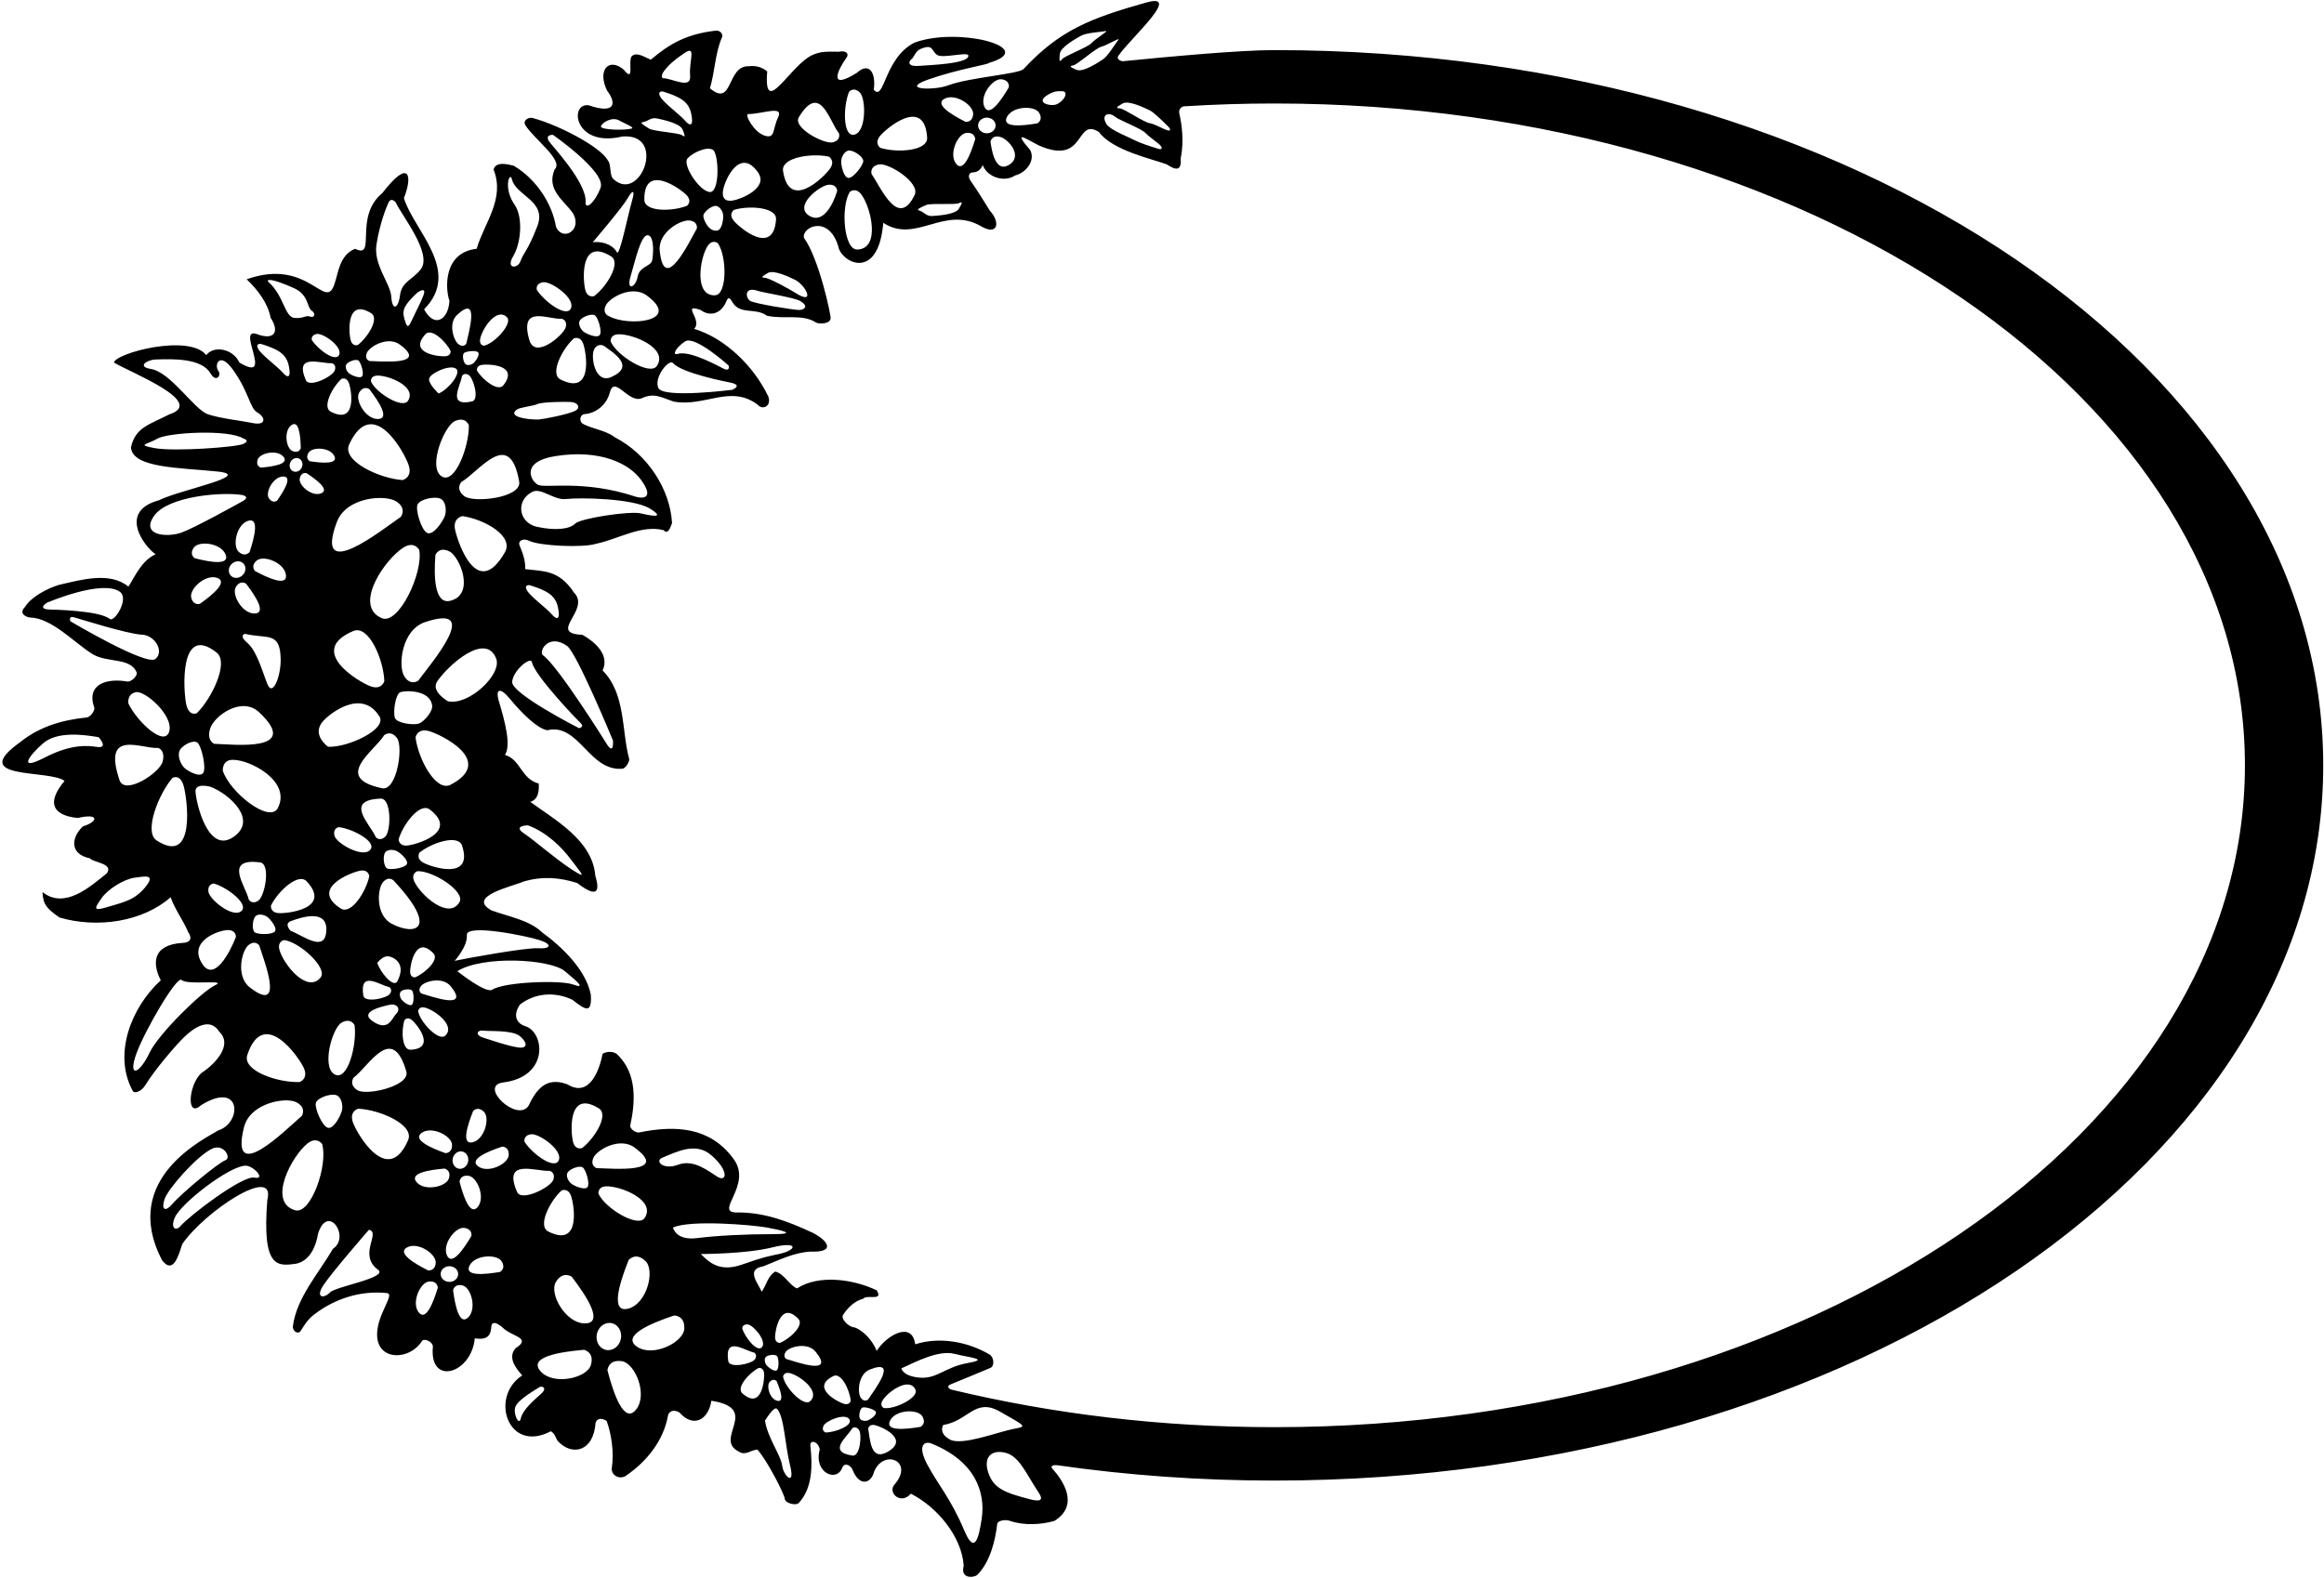 <?xml version="1.0" encoding="UTF-8"?>
<svg xmlns="http://www.w3.org/2000/svg" xmlns:xlink="http://www.w3.org/1999/xlink" width="508pt" height="345pt" viewBox="0 0 508 345" version="1.1">
<g id="surface1">
<path style=" stroke:none;fill-rule:nonzero;fill:rgb(0%,0%,0%);fill-opacity:1;" d="M 278.578 10.953 C 270.902 10.953 255.328 12.406 245.492 13.383 C 245.176 13.414 243.895 13.039 244.477 12.18 C 245.941 10.016 250.5 5.652 252.453 2.836 C 253.848 0.828 253.91 -0.391 250.566 0.547 C 238.355 3.98 231.637 6.598 223.742 15.086 C 222.691 16.215 211.879 16.914 207.223 18.676 C 204.184 19.824 196.465 19.629 203.02 17.348 C 209.574 15.066 216.23 14.074 216.129 13.77 C 221.957 12.086 219.941 9.984 215.312 8.859 C 211.008 7.812 204.438 7.605 199.816 9.355 C 193.203 12.801 193.34 22.34 190.992 19.617 C 191.516 16.16 190.113 13.367 187.297 15.922 C 181.016 19.871 183.016 15.406 185.062 12.562 C 185.621 11.781 185 10.965 183.359 11.309 C 180.543 11.27 179.484 11.246 177.801 11.934 C 172.832 13.93 166.848 26.285 167.703 15.613 C 166.574 14.691 165.238 14.281 163.699 14.484 C 158.777 14.281 160.316 23.617 155.184 19.309 C 156.258 15.766 156.336 11.488 157.812 8.191 C 158.176 7.383 157.242 6.469 156.27 6.723 C 150.148 7.453 146.379 9.531 142.258 13.051 C 140.926 12.535 139.281 11.305 138.152 12.23 C 137.129 13.152 138.871 18.387 136.309 15.203 C 133.129 12.531 130.484 15.258 132.703 19.828 C 134.609 22.242 134.871 25.156 128.613 23.004 C 124.305 22.59 125.609 32.355 136.023 29.844 C 145.824 29.031 140.023 44.48 134.152 39.211 C 133.125 38.391 133.695 36.02 132.875 35.098 C 131.301 32.082 121.965 27.297 116.738 25.895 C 115.691 25.391 114.188 26.32 114.828 27.355 C 116.75 30.453 123.336 35.094 121.227 37.059 C 119.379 41.469 123.176 43.727 125.227 46.602 C 127.414 50.371 122.945 52.902 121.531 49.574 C 120.711 44.648 117.324 39.211 112.297 36.238 C 111.066 35.93 108.398 35.211 107.887 37.059 C 110.453 43.523 105.836 48.754 104.191 54.398 C 96.863 55.219 97.32 63.117 98.242 65.785 C 98.004 69.945 94.961 71.84 92.703 67.633 C 101.012 59.219 90.445 50.395 88.289 43.316 C 90.238 38.461 89.512 34.492 83.594 42.199 C 77.188 47.426 82.441 56.758 77.621 54.398 C 74.234 55.73 73.926 59.73 73.207 61.785 C 71.223 68.672 67.734 56.141 53.918 61.066 C 56.281 63.324 58.535 66.195 59.152 69.48 C 61.043 72.34 60.168 74.402 56.473 73.172 C 53.754 71.996 54.754 74.781 55.395 77.215 C 56.027 79.613 56.309 81.672 52.324 79.262 C 51.031 76.363 46.828 75.387 45.086 77.645 C 41.32 72.902 25.215 77.219 24.906 79.273 C 28.703 81.527 45.211 87.961 36.992 90.613 C 32.66 92.84 29.547 93.453 28.621 97.863 C 29.035 102.367 39.258 102.242 47.523 103.098 C 55.789 103.953 39.145 107.133 34.734 109.391 C 25.711 111.82 31.551 119.547 34.016 121.188 C 30.938 122.625 29.707 125.703 28.066 128.27 C 23.961 124.883 17.598 126.832 12.98 127.859 C 10.516 128.586 6.914 130.395 5.484 132.684 C 3.867 134.301 6.02 135.004 6.59 135.02 C 11.395 135.152 16.262 140.59 20.297 143.066 C 23.52 144.965 28.383 143.723 29.848 146.941 C 30.203 147.723 28.676 149.172 27.793 149.016 C 23.508 148.262 18.777 149.461 20.602 154.719 C 20.812 155.32 19.789 156.789 18.949 156.875 C 13.496 157.422 8.559 158.938 4.469 162.23 C -7.332 170.641 10.727 168.18 14.109 170.746 C 8.375 177.652 14.93 178.645 16.984 178.852 C 21.793 177.734 21.488 179.672 18.113 180.695 C 15.504 183.184 15.219 186.762 19.652 187.676 C 20.371 188.598 24.895 188.789 23.355 190.945 C 19.559 194.023 14.109 198.855 9.289 195.062 C 9.391 197.832 10.328 198.73 12.98 200.602 C 21.293 203.062 31.246 201.523 37.297 196.188 C 38.32 199.016 40.059 201.238 41.098 203.734 C 42.555 205.93 40.57 206.129 40.02 206.156 C 33.156 206.543 33.328 210.793 35.145 214.352 C 28.711 220.203 24.633 230.527 29.023 238.535 C 29.395 239.211 30.934 238.621 31.719 237.34 C 34.082 233.504 38.727 228.246 40.172 226.84 C 42.094 224.969 45.781 222.152 47.934 225.59 C 51.137 228.68 46.531 233.023 43.969 234.664 C 41.176 237.285 40.672 244.641 43.969 241.641 C 52.859 236.137 52.949 245.574 47.66 247.18 C 45.199 248.824 26.012 257.566 35.453 275.602 C 37.867 278.668 38.984 274.656 39.84 272.023 C 44.664 264.941 60.441 254.477 58.434 262.367 C 57.215 277.492 60.738 276.844 64.691 276.32 C 67.77 275.703 69.105 272.422 69.516 269.754 C 71.656 263.004 76.664 270.461 72.797 273.035 C 69.574 278.527 64.867 283.719 64.027 289.938 C 63.879 291.039 65.172 291.906 65.754 290.965 C 66.516 289.738 67.355 288.387 68.695 287.402 C 73.137 283.98 78.789 282.129 84.527 282.73 C 85.68 282.852 84.801 284.219 83.879 286.375 C 78.645 297.57 89.008 298.531 92.289 293.141 C 92.91 292.586 94.629 293.422 94.625 294.453 C 93.77 303.141 103.062 300.406 103.781 292.633 C 106.809 293.094 107.27 291.762 107.398 290.094 C 107.527 288.426 109.336 289.746 109.969 290.371 C 111.863 292.246 116.324 292.48 112.711 294.789 C 110.863 296.84 112.812 299.199 114.145 300.738 C 106.93 305.445 111.047 317.895 120.402 312.949 C 121.328 313.461 121.43 314.383 121.941 315.102 C 124.953 318.398 129.758 317.531 130.195 311.023 C 130.547 310.137 131.484 309.973 132.613 310.691 C 133.719 313.805 134.223 317.664 133.738 320.949 C 133.504 322.535 135.406 323.637 136.84 322.66 C 141.43 319.527 145.043 314.957 146.008 309.547 C 146.199 308.488 147.387 308.125 148.516 308.844 C 151.695 312.434 154.945 310.234 155.492 306.277 C 166.449 307.977 155.902 314.59 161.445 317.359 C 162.879 318.387 164.109 317.051 165.547 316.949 C 167.703 319.309 171.445 326.668 171.535 327.695 C 171.629 328.723 174.004 329.258 174.574 328.652 C 177.617 325.41 177.621 320.527 177.133 316.078 C 176.984 314.738 178.887 315.102 179.191 316.949 C 177.781 322 182.914 324.238 184.121 320.883 C 184.715 319.605 186.039 320.559 186.336 321.316 C 187.852 325.188 190.426 324.371 191.062 321.801 C 193.156 316.66 200.086 319.52 195.402 324.746 C 194.129 326.547 196.988 329.066 199.098 326.594 C 204.863 329.52 210.219 335.957 210.656 342.336 C 209.852 345.391 213.004 344.953 213.617 344.348 C 216.387 341.617 217.578 336.863 217.98 333.223 C 218.059 332.496 219.707 332.172 220.727 332.531 C 223.777 333.602 227.57 333.391 230.492 332.543 C 236.152 329.02 232.145 323.465 230.051 321.145 C 229.441 320.469 230.395 320.273 231.094 320.375 C 246.414 322.574 262.297 323.73 278.578 323.73 C 405.191 323.73 507.832 253.715 507.832 167.344 C 507.832 80.973 405.191 10.953 278.578 10.953 Z M 138.078 28.109 C 136.691 28.535 131.078 28.438 131.367 27.598 C 131.656 26.754 133.801 25.516 135.258 26.297 C 136.711 27.074 138.801 27.887 138.078 28.109 Z M 21.176 163.316 C 19.363 163.059 15.77 162.543 9.789 165.633 C 3.805 168.719 6.312 165.246 9.402 162.543 C 12.488 159.844 18.281 160.613 21.559 161.191 C 21.559 161.191 23.875 163.703 21.176 163.316 Z M 245.395 22.625 C 246.73 21.859 250.254 23.633 251.301 24.117 C 252.113 24.496 253.91 26.227 255.293 27.605 C 256.066 28.379 255.977 28.934 254.473 28.211 C 253.223 27.609 251.871 26.988 251.324 26.934 C 250.121 26.809 245.684 23.715 244.746 23.688 C 243.809 23.66 244.059 23.395 245.395 22.625 Z M 253.273 32.562 C 251.508 32.035 248.934 31.168 248.059 30.68 C 247.051 30.117 242.68 28.453 241.871 27.145 C 240.57 25.043 242.352 24.301 243.871 25.617 C 244.582 26.23 249.551 28.148 250.355 29.055 C 250.758 29.504 252.094 30.527 253.223 31.414 C 254.348 32.305 253.973 32.77 253.273 32.562 Z M 244.461 8.711 C 243.805 9.512 242.191 12.289 241.012 13.035 C 240.039 13.652 236.77 15.863 235.348 15.273 C 233.926 14.684 233.641 14.453 234.566 14.305 C 235.496 14.16 239.5 10.52 240.676 10.242 C 241.852 9.965 245.02 8.023 244.461 8.711 Z M 231.652 11.812 C 231.793 10.277 235.266 8.41 236.266 7.836 C 237.477 7.137 240.688 7 241.699 6.793 C 242.566 6.613 239.375 8.516 238.586 9.43 C 237.793 10.344 232.711 12.199 232.148 12.953 C 231.59 13.703 231.516 13.344 231.652 11.812 Z M 231.145 19.961 C 232.07 19.961 232.91 19.742 232.91 20.598 C 232.91 21.453 231.664 22.613 230.777 22.875 C 229.852 23.148 227.914 22.82 227.914 21.965 C 227.914 21.109 230.219 19.961 231.145 19.961 Z M 227.125 24.648 C 228.121 26.281 226.754 26.969 226.754 26.969 C 223.367 27.547 218.883 27.965 220.109 25.57 C 221.336 23.18 226.129 23.02 227.125 24.648 Z M 220.383 36.145 C 218.023 37.434 216.961 34.379 216.508 30.977 C 216.508 30.977 216.758 29.461 218.609 29.93 C 220.465 30.398 223.824 34.266 220.383 36.145 Z M 218.973 17.34 C 220.863 17.629 220.504 19.121 220.504 19.121 C 218.762 22.078 216.188 25.773 215.148 23.293 C 214.113 20.812 217.082 17.051 218.973 17.34 Z M 215.711 25.719 C 216.77 25.719 217.629 26.484 217.629 27.43 C 217.629 28.379 216.77 29.145 215.711 29.145 C 214.656 29.145 213.797 28.379 213.797 27.43 C 213.797 26.484 214.656 25.719 215.711 25.719 Z M 206.523 21.559 C 208.93 20.359 212.883 23.078 212.719 24.98 C 212.555 26.887 211.039 26.629 211.039 26.629 C 207.977 25.086 204.117 22.758 206.523 21.559 Z M 213.172 30.434 C 212.172 33.715 210.539 37.914 208.945 35.746 C 207.355 33.578 209.359 29.223 211.262 29.059 C 213.168 28.898 213.172 30.434 213.172 30.434 Z M 209.648 44.41 C 210.465 43.973 210.379 44.324 209.609 45.633 C 208.844 46.938 204.961 47.137 203.828 47.23 C 202.457 47.344 201.938 46.281 200.949 46.035 C 200.102 45.828 201.352 45.312 202.438 44.836 C 203.527 44.355 208.832 44.844 209.648 44.41 Z M 199.18 12.996 C 199.969 12.352 200.004 11.215 201.273 10.684 C 204.047 9.523 203.59 11.156 204.844 12.008 C 206.098 12.859 211.562 11.227 211.672 12.148 C 211.887 14.004 202.672 14.238 201.039 14.395 C 198.441 14.641 198.504 13.547 199.18 12.996 Z M 192.367 29.723 C 193.703 28.078 202.094 20.984 202.66 30.066 C 202.848 33.047 196.07 33.465 192.438 32.332 C 192.438 32.332 191.027 31.371 192.367 29.723 Z M 192.086 35.957 C 194.156 35.5 201.227 39.941 199.93 42.629 C 196.344 50.059 192.66 41.188 190.516 38.039 C 190.516 38.039 190.012 36.41 192.086 35.957 Z M 187.398 54.562 C 184.418 54.66 183.75 45.199 185.75 41.961 C 185.75 41.961 187.031 40.836 188.293 42.539 C 190.414 45.402 192.535 54.398 187.398 54.562 Z M 185.598 20.07 C 185.598 20.07 186.578 18.887 187.945 20.223 C 189.312 21.559 189.395 28.77 186.789 29.43 C 184.184 30.09 184.285 23.238 185.598 20.07 Z M 185.645 32.914 C 186.703 32.914 188.699 34.25 188.699 35.195 C 188.699 36.145 186.559 38.906 185.504 38.906 C 184.445 38.906 183.871 36.285 183.871 35.34 C 183.871 34.395 184.586 32.914 185.645 32.914 Z M 174.609 25.645 C 179.277 17.914 181.238 26.445 183.375 29.129 C 183.375 29.129 183.938 30.559 182.109 31.109 C 180.277 31.66 173.219 27.945 174.609 25.645 Z M 182.996 41.77 C 181.996 45.055 179.832 48.805 177.062 47.277 C 173.219 45.16 179.184 40.562 181.086 40.398 C 182.992 40.234 182.996 41.77 182.996 41.77 Z M 181.16 34.246 C 181.16 34.246 182.645 35.086 181.449 36.84 C 180.254 38.594 172.496 46.371 171.164 37.367 C 170.727 34.414 177.441 33.426 181.16 34.246 Z M 173.762 61.172 C 176.168 62.336 178.406 66.961 173.785 63.988 C 172.77 63.332 168.145 60.766 167.203 60.742 C 166.266 60.715 166.52 60.445 167.855 59.68 C 169.188 58.914 172.723 60.672 173.762 61.172 Z M 165.676 63.605 C 166.75 63.977 173.57 65.047 174.883 65.801 C 176.984 67.012 175.676 67.758 174.75 67.777 C 173.621 67.805 164.977 66.41 163.965 65.785 C 162.953 65.156 162.621 62.543 165.676 63.605 Z M 160.367 48.234 C 159.168 46.75 160.438 45.891 160.438 45.891 C 163.715 44.887 169.812 45.289 169.633 47.969 C 169.086 56.141 161.562 49.723 160.367 48.234 Z M 163.531 24.938 C 166.668 24.938 171.371 22.941 170.09 25.648 C 168.805 28.355 169.52 30.422 167.098 29.641 C 164.754 28.883 162.68 24.938 163.531 24.938 Z M 158.082 41.461 C 158.57 39.004 161.824 32.188 165.695 37.699 C 168.078 41.09 161.969 43.578 160.145 43.855 C 158.445 44.117 157.727 43.242 158.082 41.461 Z M 156.309 64.566 C 151.688 64.789 152.941 56.566 154.641 53.848 C 155.648 52.227 156.879 53.141 156.879 53.141 C 158.906 55.906 158.992 64.438 156.309 64.566 Z M 158.086 47.066 C 158.152 47.914 157.805 50.16 156.879 50.383 C 154.98 50.84 153.812 48.137 153.742 47.285 C 153.676 46.438 155.371 45.094 156.32 45.02 C 157.27 44.941 158.016 46.219 158.086 47.066 Z M 155.859 32.781 C 157.145 33.637 157.426 42.379 155.039 41.977 C 152.656 41.57 149.145 35.953 150.277 34.652 C 151.406 33.355 154.578 31.926 155.859 32.781 Z M 129.895 64.73 C 129.895 64.73 128.457 65.262 127.945 63.422 C 127.438 61.578 126.602 51.73 133.562 56.047 C 135.848 57.465 132.621 62.652 129.895 64.73 Z M 141.359 64.598 C 149.27 70.395 137.152 71.461 133.086 69.113 C 133.086 69.113 131.629 68.633 132.371 66.875 C 133.117 65.117 138.129 62.23 141.359 64.598 Z M 130.051 68.965 C 130.746 69.457 131.656 72.469 131.105 73.242 C 130.555 74.02 128.336 73.074 127.641 72.578 C 126.945 72.086 126.234 70.793 126.785 70.016 C 127.336 69.242 129.355 68.473 130.051 68.965 Z M 129.902 76.336 C 130.773 74.852 132.047 75.648 132.047 75.648 C 134.219 77.238 138.93 80.098 133.602 82.445 C 130.012 84.027 129.027 77.816 129.902 76.336 Z M 133.477 74.652 C 133.477 74.652 133.316 73.129 135.227 73.09 C 138.434 73.023 146.141 76.156 143.586 80.012 C 142.102 82.25 134.812 77.809 133.477 74.652 Z M 147.109 79.383 C 149.09 81.637 159.082 83.531 159.762 83.68 C 162.461 84.273 160.047 85.234 160.047 85.234 C 160.047 85.234 144.977 87.16 143.91 84.836 C 142.852 82.512 146.254 78.406 147.109 79.383 Z M 158.426 80.727 C 157.77 80.492 150.996 76.512 148.129 77.383 C 146.883 77.762 147.617 76.07 149.746 74.652 C 151.875 73.234 159.262 79.918 159.262 79.918 C 159.262 79.918 159.652 81.156 158.426 80.727 Z M 144.207 54.766 C 143.824 50.781 148.867 47.953 150.762 48.215 C 152.652 48.473 152.32 49.969 152.32 49.969 C 150.625 52.949 145.137 64.527 144.207 54.766 Z M 145.152 15.531 C 146.008 14.391 147.145 13.254 149.711 11.543 C 152.277 9.832 150.566 13.395 150.852 16.527 C 151.137 19.664 147.004 17.102 144.867 17.102 C 144.867 17.102 144.297 16.672 145.152 15.531 Z M 144.914 20.008 C 148.578 21.168 150.512 22.133 151.09 24.836 C 151.668 27.535 150.895 27.73 149.738 26.379 C 148.578 25.027 145.105 22.52 144.336 21.168 C 143.562 19.816 144.914 20.008 144.914 20.008 Z M 140.551 26.691 C 141.578 26.586 142.254 25.594 143.617 25.898 C 144.742 26.152 148.617 26.902 149.203 28.324 C 149.793 29.746 149.832 30.109 149.07 29.559 C 148.312 29.008 142.906 28.75 141.879 28.113 C 140.852 27.477 139.668 26.781 140.551 26.691 Z M 150.059 42.645 C 151.379 44.023 150.184 44.988 150.184 44.988 C 147.004 46.266 140.898 46.379 140.848 43.695 C 140.699 35.504 148.738 41.262 150.059 42.645 Z M 141.684 51.441 C 143.105 51.738 142.797 55.891 142.539 57 C 142.254 58.227 139.801 58.277 139.402 60.422 C 138.93 62.984 136.84 63.695 137.836 60.422 C 138.832 57.141 140.094 51.109 141.684 51.441 Z M 137.121 43.461 C 138.262 41.469 138.922 41.34 138.121 44.031 C 137.336 46.668 135.414 56.285 134.844 55.148 C 134.273 54.008 132.422 52.676 129.57 52.961 C 129.57 52.961 135.984 45.457 137.121 43.461 Z M 120.023 30.922 C 119.027 29.355 120.879 29.496 120.879 29.496 C 120.879 29.496 132.562 37.621 131.281 41.039 C 129.996 44.461 127.879 46.027 128.004 44.176 C 128.289 39.898 120.559 31.766 120.023 30.922 Z M 125.426 74 C 125.426 74 126.812 73.348 127.477 75.141 C 128.145 76.93 129.809 86.676 122.508 82.965 C 120.113 81.746 122.883 76.305 125.426 74 Z M 120.609 134.32 C 119.449 132.969 115.977 130.461 115.203 129.109 C 114.434 127.758 115.781 127.949 115.781 127.949 C 119.449 129.109 121.379 130.074 121.961 132.777 C 122.539 135.477 121.766 135.672 120.609 134.32 Z M 123.945 141.223 C 126.074 142.711 133.984 161.914 133.984 161.914 C 133.984 161.914 134.289 165.484 132.457 162.41 C 132.094 161.801 121.871 145.496 118.711 143.293 C 117.629 142.539 119.832 138.355 123.945 141.223 Z M 116.273 144.785 C 116.883 147.77 126.367 157.602 126.891 158.078 C 127.871 158.969 126.574 159.219 126.574 159.219 C 126.574 159.219 111.715 151.656 111.953 149.07 C 112.195 146.484 116.012 143.492 116.273 144.785 Z M 101.469 108.469 C 99.453 106.891 100.852 105.383 100.852 105.383 C 104.828 103.074 111.426 93.383 113.488 105.305 C 114.105 108.855 103.484 110.047 101.469 108.469 Z M 47.41 126.336 C 49.969 127.164 46.5 130.039 43.703 132.023 C 43.703 132.023 42.242 132.508 41.797 130.648 C 41.348 128.789 44.852 125.512 47.41 126.336 Z M 42.391 119.711 C 43.523 118.172 48.285 118.734 49.305 121.219 C 50.328 123.707 45.891 122.914 42.57 122.055 C 42.57 122.055 41.262 121.254 42.391 119.711 Z M 47.379 142.711 C 50.094 144.871 46.262 152.781 43.016 155.949 C 43.016 155.949 41.305 156.762 40.699 153.953 C 40.09 151.148 39.102 136.125 47.379 142.711 Z M 45.965 159.223 C 46.848 156.543 52.809 152.141 56.652 155.75 C 66.059 164.586 50.887 162.742 46.809 162.637 C 46.809 162.637 45.078 161.906 45.965 159.223 Z M 102.488 92.992 C 102.586 97.59 99.375 106.188 96.445 104.094 C 93.516 102 97.133 93.047 99.488 92.043 C 101.844 91.039 102.488 92.992 102.488 92.992 Z M 100.973 82.258 C 100.973 82.258 101.379 81.379 102.426 81.973 C 103.473 82.57 104.852 87.402 103.199 87.77 C 97.645 89.004 100.68 84.398 100.973 82.258 Z M 92.113 217.234 C 92.113 217.234 91.211 216.652 92.027 215.594 C 92.844 214.535 96.75 213.469 98.516 215.645 C 102.844 220.969 94.422 217.887 92.113 217.234 Z M 101.047 251.781 C 101.973 251.98 102.543 252.98 102.32 254.012 C 102.102 255.047 101.172 255.723 100.246 255.527 C 99.32 255.328 98.75 254.328 98.973 253.293 C 99.195 252.262 100.121 251.582 101.047 251.781 Z M 83.988 160.746 C 83.988 160.746 85.414 159.512 86.801 161.41 C 88.188 163.312 86.754 173.023 83.516 172.348 C 72.637 170.074 81.742 164.324 83.988 160.746 Z M 81.012 150.066 C 78.555 149.184 66.902 142.336 77.219 137.977 C 80.602 136.547 83.848 144.238 84.012 148.926 C 84.012 148.926 83.473 150.949 81.012 150.066 Z M 84.246 182.902 C 83.016 184.105 82.137 183.043 82.137 183.043 C 80.949 180.191 75.078 174.938 83.203 174.617 C 85.617 174.523 85.477 181.699 84.246 182.902 Z M 86.816 186.133 C 87.559 186.543 89.375 188.133 88.914 188.965 C 88.457 189.801 85.348 190.285 84.605 189.875 C 83.859 189.465 83.672 187.309 84.133 186.477 C 84.594 185.641 86.07 185.723 86.816 186.133 Z M 83.73 192.871 C 84.992 191.438 86.055 192.543 86.055 192.543 C 96.129 203.332 90.656 204.656 85.582 201.953 C 82.047 200.074 82.469 194.309 83.73 192.871 Z M 87.133 183.52 C 88.102 180.23 91.801 175.371 93.938 176.996 C 100.453 181.965 90.949 184.695 89.047 184.875 C 87.148 185.051 87.133 183.52 87.133 183.52 Z M 80.887 185.863 C 79.234 187.629 73.59 184.43 73.129 182.77 C 72.672 181.113 74.031 180.855 74.031 180.855 C 77.098 181.195 82.543 184.094 80.887 185.863 Z M 78.695 190.387 C 80.574 190.047 80.723 191.574 80.723 191.574 C 80.035 194.934 76.762 200.09 74.492 198.648 C 67.582 194.254 76.816 190.727 78.695 190.387 Z M 85.059 215.816 C 85.059 215.816 85.91 216.281 85.25 217.285 C 84.586 218.293 79.676 219.355 79.418 217.684 C 78.547 212.059 82.941 215.387 85.059 215.816 Z M 85.176 219.703 C 86.812 219.348 87.668 220.633 86.609 221.672 C 85.656 222.605 84.922 225.738 81.379 223.238 C 78.457 221.176 83.535 220.059 85.176 219.703 Z M 86.832 214.582 C 86.023 216.07 83.117 212.605 82.469 210.543 C 82.469 210.543 83.602 209.008 84.805 209.098 C 86.004 209.191 88.961 210.645 86.832 214.582 Z M 87.688 216.73 C 88.199 216.301 89.703 216.141 90.086 216.598 C 90.469 217.055 90.551 219.254 90.043 219.68 C 89.531 220.105 88.195 219.074 87.812 218.617 C 87.43 218.16 87.176 217.156 87.688 216.73 Z M 89.645 212.469 C 89.625 211.133 90.805 204.312 94.754 208.473 C 96.047 209.836 92.945 212.777 90.73 213.699 C 90.73 213.699 89.664 213.805 89.645 212.469 Z M 92.859 220.309 C 95.043 220.832 99.707 224.316 97.293 226.477 C 95.891 227.727 91.742 223.43 91.398 221.055 C 91.398 221.055 91.559 219.992 92.859 220.309 Z M 98.809 250.293 C 98.879 252.207 97.348 252.133 97.348 252.133 C 94.117 250.977 90 249.145 92.242 247.656 C 94.484 246.172 98.738 248.383 98.809 250.293 Z M 90.566 192.746 C 89.773 191.008 91.215 190.488 91.215 190.488 C 94.641 190.32 101.805 194.961 100.43 197.27 C 98.066 201.242 91.902 195.66 90.566 192.746 Z M 92.516 188.621 C 90.848 187.691 91.703 186.422 91.703 186.422 C 94.363 184.262 100.164 182.352 101.004 184.902 C 103.559 192.684 94.184 189.555 92.516 188.621 Z M 98.527 171.57 C 95.281 173.281 91.395 165.891 90.832 161.234 C 90.832 161.234 91.199 159.172 93.723 159.844 C 96.246 160.516 108.438 166.352 98.527 171.57 Z M 91.566 158.211 C 90.469 158.598 86.746 158.18 86.316 156.953 C 85.887 155.723 86.434 151.723 87.531 151.336 C 88.633 150.949 94.039 150.789 94.469 154.297 C 94.629 155.586 92.664 157.824 91.566 158.211 Z M 91.422 148.828 C 91.422 148.828 89.738 150.074 88.363 147.855 C 86.988 145.633 87.727 137.766 92.918 136.027 C 105.629 131.773 94.207 145.055 91.422 148.828 Z M 98.422 131.363 C 94.926 132.227 94.82 125.926 95.172 121.344 C 95.172 121.344 95.922 119.43 98.219 120.559 C 100.52 121.691 103.934 130.004 98.422 131.363 Z M 96.176 109 C 97.496 109.516 97.668 111.711 97.207 112.891 C 96.746 114.07 94.758 117.062 93.438 116.547 C 92.117 116.031 90.793 111.543 91.254 110.363 C 91.715 109.184 94.859 108.484 96.176 109 Z M 91.641 120.238 C 92.559 125.258 87.121 136.734 83.445 135.16 C 77.117 132.453 84.145 122.266 88.184 119.723 C 90.59 118.211 91.641 120.238 91.641 120.238 Z M 80.762 78.941 C 80.762 78.941 79.594 78.559 80.191 77.152 C 80.789 75.742 84.797 73.438 87.379 75.328 C 93.707 79.965 83.504 78.996 80.762 78.941 Z M 89.16 87.66 C 87.973 89.449 82.145 85.898 81.074 83.371 C 81.074 83.371 80.949 82.152 82.477 82.121 C 85.039 82.07 91.207 84.574 89.16 87.66 Z M 80.738 85.09 C 82.82 87.816 85.281 91.59 82.594 91.617 C 79.902 91.648 77.531 87.48 78.512 85.836 C 79.488 84.195 80.738 85.09 80.738 85.09 Z M 89.344 101.746 C 90.211 104.453 87.988 104.969 87.988 104.969 C 82.898 104.609 74.648 100.789 76.328 97.164 C 81.461 86.105 88.473 99.039 89.344 101.746 Z M 86.66 109.66 C 89.023 111.238 87.602 113.023 87.602 113.023 C 83.395 115.91 68.516 127.84 73.621 114.168 C 75.703 108.586 84.297 108.082 86.66 109.66 Z M 67.758 100.859 C 67.758 100.859 66.652 100.328 67.426 99.008 C 68.199 97.688 72.035 97.746 73.051 99.645 C 74.066 101.539 70.473 101.27 67.758 100.859 Z M 66.852 83.113 C 64.262 77.145 70.086 79.555 72.555 79.418 C 72.555 79.418 73.625 79.684 73.188 80.984 C 72.746 82.289 67.625 84.887 66.852 83.113 Z M 67 103.453 C 69.297 104.957 72.156 107.148 70.137 107.887 C 68.117 108.625 65.215 106.113 65.52 104.613 C 65.82 103.113 67 103.453 67 103.453 Z M 53.535 138.59 C 58.457 139.75 61.234 137.984 61.352 144.09 C 61.422 147.836 59.613 152.484 58.457 149.594 C 57.297 146.695 56.141 142.355 54.113 140.617 C 52.086 138.883 53.535 138.59 53.535 138.59 Z M 51.551 128.359 C 52.531 126.719 53.777 127.613 53.777 127.613 C 55.863 130.34 58.32 134.113 55.633 134.145 C 52.945 134.172 50.574 130.004 51.551 128.359 Z M 60.727 176.688 C 58.961 180.105 50.289 173.332 48.703 168.52 C 48.703 168.52 48.512 166.191 50.785 166.137 C 54.598 166.035 63.766 170.809 60.727 176.688 Z M 56.84 188.566 C 59.238 188.875 57.902 195.93 56.488 196.91 C 55.074 197.891 54.383 196.695 54.383 196.695 C 53.691 193.684 48.777 187.527 56.84 188.566 Z M 55.781 200.41 C 56.375 199.668 57.816 199.992 58.484 200.52 C 59.148 201.051 60.676 202.922 60.082 203.664 C 59.492 204.41 56.348 204.371 55.68 203.844 C 55.016 203.312 55.191 201.156 55.781 200.41 Z M 59.23 197.996 C 60.734 194.918 65.191 190.738 67.027 192.699 C 72.625 198.684 62.801 199.793 60.895 199.652 C 58.992 199.512 59.23 197.996 59.23 197.996 Z M 65.949 102.246 C 65.586 103.012 64.734 103.363 64.055 103.039 C 63.371 102.711 63.113 101.828 63.477 101.066 C 63.844 100.301 64.691 99.949 65.375 100.273 C 66.059 100.602 66.316 101.484 65.949 102.246 Z M 63.98 98.648 C 62.551 98.113 61.953 94.32 63.648 93 C 65.344 91.676 65.691 95.262 65.746 98.008 C 65.746 98.008 65.414 99.188 63.98 98.648 Z M 60.57 109.465 C 60.57 109.465 59.602 110.219 58.77 108.934 C 57.934 107.652 59.703 104.246 61.855 104.188 C 64.004 104.129 62.156 107.223 60.57 109.465 Z M 57.062 102.246 C 57.062 102.246 55.863 101.988 56.305 100.527 C 56.75 99.062 60.492 98.219 61.922 99.824 C 63.355 101.43 59.797 102.008 57.062 102.246 Z M 62.496 125.641 C 62.906 128.297 58.781 126.484 55.754 124.867 C 55.754 124.867 54.668 123.781 56.133 122.551 C 57.594 121.316 62.09 122.98 62.496 125.641 Z M 54.57 120.672 C 54.57 120.672 53.684 121.926 52.219 120.695 C 50.758 119.465 51.633 114.75 54.18 113.895 C 56.73 113.039 55.645 117.414 54.57 120.672 Z M 53.188 123.188 C 53.855 123.859 53.793 125.008 53.043 125.754 C 52.297 126.504 51.148 126.566 50.48 125.895 C 49.812 125.227 49.875 124.078 50.621 123.332 C 51.371 122.586 52.52 122.52 53.188 123.188 Z M 45.973 172.023 C 49.93 173.469 56.617 179.277 50.941 183.062 C 45.434 186.734 42.863 175.551 42.738 173.066 C 42.637 171.09 45.973 172.023 45.973 172.023 Z M 46.754 193.188 C 49.727 194.035 54.609 197.801 52.684 199.266 C 50.762 200.734 45.727 196.637 45.551 194.926 C 45.375 193.215 46.754 193.188 46.754 193.188 Z M 54.32 206.652 C 55.801 205.449 56.668 206.715 56.668 206.715 C 57.688 209.988 62.398 221.902 54.629 215.918 C 51.461 213.473 52.836 207.859 54.32 206.652 Z M 54.059 230.664 C 57.602 220.039 65.336 231.125 66.406 233.504 C 67.477 235.887 65.504 236.586 65.504 236.586 C 60.82 236.781 52.895 234.145 54.059 230.664 Z M 61.082 207.668 C 60.586 205.82 62.098 205.551 62.098 205.551 C 65.5 205.953 71.793 211.723 70.055 213.77 C 67.062 217.297 61.914 210.766 61.082 207.668 Z M 63.508 203.504 C 63.508 203.504 61.992 201.988 63.605 201.391 C 66.215 200.426 71.578 198.801 71.328 203.504 C 71.062 208.395 66.379 204.637 63.508 203.504 Z M 70.645 157.648 C 72.223 155.902 79.121 150.484 82.945 156.664 C 84.684 159.477 75.922 163.52 71.707 163.281 C 71.707 163.281 67.941 160.637 70.645 157.648 Z M 74.668 223.602 C 76.719 222.445 77.504 224.16 77.504 224.16 C 78.07 228.348 76.023 236.527 73.133 234.914 C 70.242 233.309 72.621 224.758 74.668 223.602 Z M 77.285 235.637 C 80.68 233.121 85.703 223.594 88.816 234.266 C 89.742 237.441 80.172 239.625 78.168 238.391 C 76.168 237.156 77.285 235.637 77.285 235.637 Z M 88.414 223.062 C 88.414 223.062 89.031 222.188 90.059 223.047 C 91.082 223.902 95.473 229.25 89.746 229.527 C 87.867 229.617 87.668 225.344 88.414 223.062 Z M 97.18 255.512 C 97.18 255.512 98.68 255.836 98.121 257.664 C 97.562 259.492 92.883 260.535 91.098 258.527 C 89.312 256.516 93.762 255.801 97.18 255.512 Z M 101.5 268.484 C 103.391 268.773 103.031 270.266 103.031 270.266 C 101.289 273.223 98.715 276.918 97.676 274.438 C 96.641 271.957 99.609 268.195 101.5 268.484 Z M 100.453 258.391 C 100.453 258.391 100.516 256.855 102.414 257.094 C 104.309 257.332 106.137 261.766 104.461 263.867 C 102.785 265.969 101.32 261.711 100.453 258.391 Z M 103.387 249.742 C 100.789 250.441 102.141 246.145 103.41 242.953 C 103.41 242.953 104.371 241.758 105.758 243.074 C 107.145 244.395 105.984 249.047 103.387 249.742 Z M 105.66 226.895 C 103.73 226.312 104.309 225.156 105.66 225.348 C 107.012 225.543 111.863 225.184 113.574 226.508 C 115.086 227.676 115.695 229.402 113.188 229.016 C 110.68 228.629 107.59 227.473 105.66 226.895 Z M 99.965 212.352 C 105.559 208.879 120.191 209.652 123.473 212.352 C 126.754 215.055 127.91 216.215 125.207 215.246 C 122.508 214.281 110.301 214.664 107.598 216.402 C 106.18 217.312 99.965 212.352 99.965 212.352 Z M 117.68 207.336 C 115.172 207.141 102.086 209.504 99.383 210.086 C 99.383 210.086 102.242 206.949 102.051 204.441 C 101.855 201.934 115.172 204.633 118.066 205.598 C 120.961 206.562 120.191 207.527 117.68 207.336 Z M 97.914 153.336 C 97.914 153.336 94.094 151.164 95.559 149.004 C 98.02 145.375 106.172 138.105 108.457 144.004 C 109.785 147.426 102.492 154.336 97.914 153.336 Z M 99.5 115.941 C 98.867 113.172 101.125 112.848 101.125 112.848 C 106.164 113.633 112.352 117.285 110.367 120.754 C 104.32 131.34 100.137 118.711 99.5 115.941 Z M 105.324 79.781 C 106.645 79.562 113.562 79.715 110.039 84.238 C 108.883 85.723 105.512 83.094 104.27 81.043 C 104.27 81.043 104.004 80 105.324 79.781 Z M 113.285 91.133 C 112.383 90.785 111.996 90.277 112.98 89.555 C 113.695 89.035 116.43 88.82 117.535 88.336 C 118.641 87.848 123.922 87.824 124.859 87.902 C 126.445 88.031 126.988 89.285 125.578 89.902 C 123.848 90.66 118.957 91.625 117.809 91.719 C 116.98 91.785 114.594 91.633 113.285 91.133 Z M 122.824 69.707 C 122.824 69.707 124.164 70.039 123.617 71.672 C 123.066 73.301 116.949 78.684 115.699 74.328 C 113.461 66.512 119.742 69.879 122.824 69.707 Z M 116.344 107.551 C 118.316 106.531 121.035 109.461 123.812 109.113 C 126.594 108.766 138.402 108.938 142.051 111.199 C 145.699 113.453 142.223 112.762 139.965 112.238 C 137.707 111.719 126.938 113.281 125.723 114.496 C 124.508 115.715 121.383 116.062 117.387 115.191 C 113.391 114.324 112.609 109.477 116.344 107.551 Z M 138.926 108.594 C 127.492 104.805 119.121 106.855 117.559 105.988 C 115.996 105.117 113.738 100.949 121.383 99.734 C 131.074 98.191 137.5 101.281 140.141 104.945 C 143.266 109.285 140.137 108.992 138.926 108.594 Z M 124.824 67.359 C 123.949 69.617 118.977 65.973 117.336 63.355 C 117.336 63.355 116.977 62.023 118.672 61.715 C 120.363 61.406 125.695 65.102 124.824 67.359 Z M 111.902 39.188 C 112.738 42.82 119.598 43.891 117.457 49.445 C 115.32 55.004 114.465 55.148 113.754 57.141 C 113.16 58.801 110.477 58.852 112.188 56.004 C 113.895 53.152 114.387 47.508 112.473 44.746 C 109.906 41.039 111.473 37.336 111.902 39.188 Z M 104.945 74.184 C 105.328 71.973 108.504 67.094 110.812 69.359 C 112.156 70.68 108.133 75.098 105.785 75.594 C 105.785 75.594 104.719 75.5 104.945 74.184 Z M 104.504 77.035 C 104.965 77.52 104.02 78.918 103.586 79.328 C 103.156 79.742 102.172 80.059 101.711 79.578 C 101.25 79.094 100.992 77.605 101.422 77.191 C 101.855 76.781 104.043 76.555 104.504 77.035 Z M 99.926 68.84 C 104.961 64.176 102.43 72.781 101.93 75.129 C 101.93 75.129 101.406 76.066 100.297 75.32 C 99.188 74.574 97.867 70.746 99.926 68.84 Z M 99.625 80.57 C 101.059 81.473 97.895 85.262 95.875 86.039 C 95.875 86.039 93.773 84.113 93.785 82.91 C 93.801 81.703 98.191 79.672 99.625 80.57 Z M 93.012 73.059 C 94.289 71.68 97.426 74.586 98.492 76.734 C 98.492 76.734 98.664 77.797 97.332 77.902 C 96 78.008 89.117 77.27 93.012 73.059 Z M 92.57 64.551 C 91.984 66.16 91.047 67.781 90.098 69.871 C 89.148 71.961 88.957 71.582 88.387 69.684 C 87.82 67.781 88.387 66.641 91.238 63.98 C 91.238 63.98 93.328 62.461 92.57 64.551 Z M 82.309 53.344 C 83.066 48.781 84.398 45.363 84.969 44.223 C 85.539 43.082 86.488 44.223 86.488 44.223 C 87.629 46.883 94.598 55.387 91.996 58.852 C 90.289 61.133 87.82 61.512 87.438 64.551 C 87.059 67.594 85.727 67.973 85.539 64.934 C 85.348 61.891 81.547 57.902 82.309 53.344 Z M 81.145 68.488 C 82.969 69.621 80.391 73.77 78.211 75.434 C 78.211 75.434 77.059 75.859 76.652 74.387 C 76.242 72.914 75.574 65.035 81.145 68.488 Z M 75.723 79.664 C 76.16 79.043 77.781 78.43 78.336 78.824 C 78.891 79.219 79.617 81.625 79.18 82.246 C 78.738 82.867 76.961 82.109 76.406 81.715 C 75.852 81.32 75.281 80.285 75.723 79.664 Z M 74.633 82.852 C 74.633 82.852 75.742 82.328 76.277 83.762 C 76.809 85.195 78.141 92.992 72.297 90.02 C 70.383 89.047 72.602 84.691 74.633 82.852 Z M 74.152 77.539 C 73.453 79.344 69.473 76.43 68.16 74.336 C 68.16 74.336 67.875 73.27 69.23 73.023 C 70.586 72.777 74.852 75.734 74.152 77.539 Z M 58.766 61.734 C 58.348 61.355 58.477 61.105 59.387 61.254 C 60.242 61.398 61.789 61.895 64.223 62.984 C 67.523 64.461 67.086 67.242 68.105 67.91 C 69.125 68.582 68.711 69.543 67.852 69.242 C 66.664 68.828 66.535 69.691 64.383 69.52 C 62.23 69.344 62.066 64.707 58.766 61.734 Z M 57.039 75.191 C 60.648 76.332 62.547 77.281 63.117 79.941 C 63.688 82.602 62.93 82.793 61.789 81.461 C 60.648 80.133 57.227 77.66 56.469 76.332 C 55.707 75.004 57.039 75.191 57.039 75.191 Z M 32.949 80.668 C 29.902 80.184 32.07 78.668 34.047 78.605 C 37.527 78.492 44.031 78.223 46.02 81.652 C 47.238 83.758 48.488 82.031 47.727 81.082 C 46.773 79.887 47.93 76.637 50.957 80.891 C 54.531 85.914 54.566 89.254 56.277 90.203 C 57.988 91.152 58.359 93.16 55.137 92.48 C 52.945 92.02 48.102 91.492 45.449 90.582 C 42.406 89.535 37.336 81.363 32.949 80.668 Z M 33.859 97.992 C 29.68 97.23 32.148 97.23 34.43 95.902 C 36.707 94.57 50.008 93.812 53.238 95.902 C 53.238 95.902 54.758 96.281 53.238 97.043 C 51.719 97.801 38.039 98.754 33.859 97.992 Z M 33.668 112.812 C 36.707 108.441 48.68 107.492 53.047 108.254 C 53.047 108.254 54.758 108.633 53.047 109.582 C 51.34 110.531 42.789 115.281 39.746 116.422 C 36.707 117.562 30.629 117.184 33.668 112.812 Z M 10.254 131.789 C 10.254 131.789 22.348 126.59 26.215 129.406 C 28.281 130.914 25.016 136.145 24.004 135.332 C 21.664 133.453 11.496 133.305 10.801 133.273 C 8.039 133.152 10.254 131.789 10.254 131.789 Z M 15.391 135.844 C 15.391 135.844 14.895 134.641 16.156 134.969 C 16.832 135.145 27.977 138.672 30.973 138.766 C 33.891 138.852 35.965 142.504 33.961 144.094 C 31.957 145.684 15.391 135.844 15.391 135.844 Z M 29.664 151.352 C 31.68 150.887 38.023 156.52 36.984 159.961 C 35.945 163.402 30.027 157.848 28.078 153.855 C 28.078 153.855 27.652 151.82 29.664 151.352 Z M 34.605 163.543 C 34.605 163.543 36.203 164.047 35.547 166.535 C 34.895 169.02 27.277 173.973 26.129 170.586 C 22.277 159.215 30.938 163.805 34.605 163.543 Z M 31.969 193.715 C 29.484 196.969 26.613 197.355 23.25 198.391 C 19.883 199.43 21.039 198.113 22.203 196.391 C 23.5 194.461 27.094 192.227 29.387 191.918 C 31.684 191.609 33.961 191.102 31.969 193.715 Z M 34.227 183.758 C 31.379 181.902 34.676 173.602 37.699 170.09 C 37.699 170.09 39.348 169.098 40.141 171.828 C 40.93 174.559 42.914 189.418 34.227 183.758 Z M 40.336 167.926 C 39.508 167.172 38.66 165.195 39.316 164.012 C 39.973 162.828 42.375 161.656 43.203 162.41 C 44.027 163.16 45.113 167.75 44.457 168.934 C 43.801 170.117 41.16 168.676 40.336 167.926 Z M 47.023 215.422 C 44.129 216.773 34.695 226.031 32.742 230.09 C 30.234 235.301 27.918 235.492 29.848 230.281 C 31.777 225.074 38.684 213.285 39.691 214.266 C 40.973 215.516 49.918 214.07 47.023 215.422 Z M 44.25 210.809 C 40.91 205.746 47.859 203.383 49.77 203.363 C 51.68 203.344 51.57 204.871 51.57 204.871 C 50.332 208.066 46.883 214.801 44.25 210.809 Z M 35.98 262.172 C 36.723 259.957 42.898 252.867 46.316 251.188 C 48.875 249.93 50.598 253.141 49.34 253.645 C 47.602 254.336 39.793 260.785 37.547 263.391 C 36.176 264.98 35.18 264.578 35.98 262.172 Z M 55.609 257.484 C 53.004 256.965 41.402 265.809 39.457 268.078 C 38.414 269.293 37.18 268.555 38.238 266.168 C 39.629 263.043 50.199 254.879 53.699 254.879 C 55.434 254.879 58.215 258.004 55.609 257.484 Z M 53.336 246.465 C 54.664 241.152 62.453 239.809 64.773 241.008 C 67.094 242.203 65.98 243.98 65.98 243.98 C 62.438 247.047 50.086 259.469 53.336 246.465 Z M 64.469 264.613 C 58.41 262.793 63.777 252.77 67.203 250.031 C 69.246 248.406 70.41 250.145 70.41 250.145 C 71.766 254.633 67.984 265.672 64.469 264.613 Z M 71.672 246.594 C 70.414 246.258 68.742 242.297 69.039 241.172 C 69.34 240.047 72.137 239.09 73.395 239.422 C 74.652 239.758 75.035 241.742 74.734 242.867 C 74.438 243.992 72.93 246.926 71.672 246.594 Z M 72.105 282.613 C 70.863 283.957 68.789 283.863 70.746 280.938 C 72.707 278.012 80.645 268.895 80.645 268.895 C 83.344 269.48 78.18 274.344 82.625 277.629 C 85 279.383 73.352 281.27 72.105 282.613 Z M 77.145 245.414 C 76.277 242.949 78.305 242.422 78.305 242.422 C 82.988 242.621 90.66 245.922 89.207 249.293 C 84.777 259.578 78.008 247.879 77.145 245.414 Z M 89.051 272.707 C 91.457 271.508 95.41 274.223 95.246 276.129 C 95.082 278.031 93.566 277.773 93.566 277.773 C 90.504 276.227 86.645 273.902 89.051 272.707 Z M 91.473 286.891 C 89.883 284.723 91.887 280.367 93.789 280.203 C 95.695 280.043 95.699 281.578 95.699 281.578 C 94.699 284.859 93.066 289.059 91.473 286.891 Z M 96.324 278.574 C 96.324 277.629 97.184 276.863 98.238 276.863 C 99.297 276.863 100.152 277.629 100.152 278.574 C 100.152 279.523 99.297 280.289 98.238 280.289 C 97.184 280.289 96.324 279.523 96.324 278.574 Z M 102.344 288.051 C 100.422 289.93 99.488 285.523 99.035 282.121 C 99.035 282.121 99.285 280.605 101.141 281.074 C 102.992 281.543 104.262 286.168 102.344 288.051 Z M 109.281 278.113 C 105.898 278.691 101.41 279.109 102.637 276.715 C 103.863 274.324 108.656 274.164 109.652 275.793 C 110.652 277.426 109.281 278.113 109.281 278.113 Z M 104.574 255.07 C 102.367 253.535 106.52 251.793 109.777 250.711 C 109.777 250.711 111.309 250.672 111.199 252.582 C 111.086 254.488 106.781 256.605 104.574 255.07 Z M 113.027 260.625 C 109.789 253.168 117.07 256.18 120.152 256.008 C 120.152 256.008 121.496 256.34 120.945 257.969 C 120.395 259.598 113.992 262.844 113.027 260.625 Z M 127.379 255.266 C 128.074 255.758 128.984 258.766 128.434 259.543 C 127.883 260.32 125.664 259.375 124.969 258.879 C 124.273 258.387 123.562 257.094 124.113 256.316 C 124.664 255.539 126.688 254.773 127.379 255.266 Z M 130.895 242.348 C 133.176 243.762 129.949 248.953 127.227 251.031 C 127.227 251.031 125.785 251.562 125.273 249.719 C 124.766 247.879 123.934 238.027 130.895 242.348 Z M 124.805 261.441 C 125.473 263.23 127.137 272.973 119.836 269.262 C 117.441 268.047 120.215 262.602 122.754 260.301 C 122.754 260.301 124.141 259.648 124.805 261.441 Z M 122.152 253.66 C 121.277 255.918 116.305 252.273 114.664 249.656 C 114.664 249.656 114.305 248.32 116 248.016 C 117.691 247.707 123.023 251.402 122.152 253.66 Z M 118.184 304.844 C 116.52 306.293 114.203 308.391 113.844 310.129 C 113.48 311.867 112.176 309.262 112.609 307.738 C 113.102 306.02 117.387 303.688 117.895 303.324 C 118.402 302.965 119.848 303.398 118.184 304.844 Z M 129.145 298.5 C 128.273 301.355 120.957 302.988 118.168 299.848 C 115.379 296.707 122.328 295.59 127.672 295.137 C 127.672 295.137 130.016 295.645 129.145 298.5 Z M 127.887 289.363 C 123.684 289.414 119.973 282.906 121.496 280.336 C 123.023 277.77 124.977 279.16 124.977 279.16 C 128.238 283.418 132.086 289.312 127.887 289.363 Z M 129.703 253.176 C 130.445 251.418 135.457 248.531 138.688 250.898 C 146.598 256.691 133.84 255.48 130.414 255.414 C 130.414 255.414 128.957 254.934 129.703 253.176 Z M 140.914 266.309 C 139.43 268.551 132.141 264.109 130.805 260.953 C 130.805 260.953 130.648 259.426 132.555 259.391 C 135.766 259.324 143.469 262.453 140.914 266.309 Z M 137.367 286.125 C 133.312 287.215 135.422 280.5 137.406 275.52 C 137.406 275.52 138.91 273.652 141.074 275.707 C 143.238 277.766 141.426 285.039 137.367 286.125 Z M 132.461 295.16 C 131.016 294.852 130.125 293.289 130.473 291.676 C 130.816 290.059 132.27 289 133.715 289.312 C 135.16 289.621 136.051 291.18 135.707 292.797 C 135.359 294.414 133.906 295.473 132.461 295.16 Z M 139.051 308.195 C 136.43 311.48 134.141 304.824 132.785 299.637 C 132.785 299.637 132.883 297.242 135.848 297.613 C 138.812 297.984 141.668 304.914 139.051 308.195 Z M 149.574 290.559 C 149.398 293.539 142.676 296.848 139.223 294.449 C 135.773 292.051 142.266 289.332 147.352 287.637 C 147.352 287.637 149.75 287.578 149.574 290.559 Z M 144.809 253.117 C 148.125 251.75 152.137 249.688 155.488 252.594 C 159.398 255.98 158.875 258.586 156.793 257.285 C 154.707 255.98 151.59 253.395 148.195 254.68 C 145.027 255.879 142.969 253.871 144.809 253.117 Z M 147.113 268.406 C 150.875 266.668 164.48 267.824 167.664 268.406 C 170.852 268.984 174.613 269.852 168.824 269.852 C 163.035 269.852 156.953 270.141 152.324 270.719 C 147.691 271.301 147.113 268.406 147.113 268.406 Z M 153.191 274.195 C 153.191 274.195 163.035 274.195 168.824 272.746 C 174.613 271.301 174.324 273.324 170.27 274.195 C 168.211 274.637 167.086 274.773 162.164 276.512 C 157.242 278.246 154.93 275.93 153.191 274.195 Z M 163.438 289.59 C 164.637 289.684 167.594 293.133 166.602 294.504 C 165.609 295.879 162.891 292.527 162.242 290.465 C 162.242 290.465 162.234 289.5 163.438 289.59 Z M 159.188 297.605 C 158.316 291.98 162.715 295.309 164.832 295.742 C 164.832 295.742 165.684 296.203 165.02 297.211 C 164.359 298.215 159.449 299.277 159.188 297.605 Z M 162.27 304.66 C 160.863 303.41 163.703 300.219 165.832 299.109 C 165.832 299.109 166.887 298.914 167.02 300.242 C 167.152 301.574 166.555 308.469 162.27 304.66 Z M 170.504 293.621 C 170.504 293.621 169.438 293.727 169.414 292.391 C 169.395 291.055 170.578 284.234 174.527 288.395 C 175.82 289.758 172.719 292.699 170.504 293.621 Z M 169.871 306.277 C 168.227 305.875 167.434 302.957 168.285 302.109 C 169.141 301.262 169.762 302 169.762 302 C 170.609 303.992 171.52 306.68 169.871 306.277 Z M 169.859 296.52 C 170.242 296.977 170.324 299.176 169.812 299.602 C 169.305 300.031 167.969 298.996 167.586 298.539 C 167.203 298.082 166.949 297.078 167.461 296.652 C 167.969 296.223 169.477 296.062 169.859 296.52 Z M 170.977 320.477 C 170.688 318.16 167.793 314.395 167.215 310.633 C 167.215 310.633 169.168 307.383 169.816 308.027 C 171.438 309.629 171.555 315.844 172.715 320.477 C 173.871 325.105 171.266 322.793 170.977 320.477 Z M 177.066 306.398 C 175.664 307.652 171.516 303.352 171.168 300.977 C 171.168 300.977 171.332 299.918 172.633 300.23 C 174.816 300.754 179.48 304.238 177.066 306.398 Z M 171.887 297.156 C 171.887 297.156 170.984 296.574 171.801 295.516 C 172.617 294.457 176.52 293.391 178.289 295.566 C 182.617 300.891 174.195 297.812 171.887 297.156 Z M 180.461 313.211 C 180.461 313.211 179.535 312.926 179.984 311.809 C 180.434 310.691 184.613 308.91 185.621 310.27 C 186.637 311.629 182.621 313.215 180.461 313.211 Z M 182.18 300.871 C 183.871 300.047 185.742 303.895 185.957 306.281 C 185.957 306.281 185.734 307.332 184.453 306.949 C 183.172 306.566 177.027 303.387 182.18 300.871 Z M 186.348 318.273 C 180.723 317.41 185.219 314.219 186.27 312.328 C 186.27 312.328 186.965 311.656 187.727 312.59 C 188.488 313.523 188.023 318.527 186.348 318.273 Z M 201.082 301.227 C 197.32 300.934 197.031 299.199 197.031 299.199 C 200.215 297.75 205.137 295.145 208.609 296.016 C 212.082 296.883 216.426 297.172 211.504 298.039 C 206.582 298.91 204.848 301.516 201.082 301.227 Z M 206.184 311.574 C 211.688 310.707 213.133 305.496 218.633 308.68 C 224.133 311.863 224.711 311.863 221.527 312.441 C 218.344 313.023 210.238 316.207 207.633 314.758 C 205.027 313.309 206.184 311.574 206.184 311.574 Z M 200.113 303.871 C 200.887 305.586 195.539 308.246 193.172 307.863 C 193.172 307.863 192.207 307.387 192.898 306.242 C 194.055 304.316 198.781 300.922 200.113 303.871 Z M 189.742 306.027 C 189.742 306.027 188.914 306.715 188.152 305.617 C 187.387 304.52 187.547 300.473 190.152 299.445 C 196.535 296.918 191.062 304.023 189.742 306.027 Z M 187.93 310.098 C 187.676 309.48 187.973 307.996 188.523 307.77 C 189.074 307.543 191.195 308.125 191.449 308.738 C 191.703 309.355 190.316 310.32 189.766 310.547 C 189.215 310.773 188.184 310.715 187.93 310.098 Z M 194.004 317.461 C 190.297 319.562 190.199 314.754 189.781 312.391 C 189.781 312.391 189.914 311.324 191.223 311.598 C 192.531 311.871 198.988 314.629 194.004 317.461 Z M 194.574 310.586 C 195.801 308.195 200.598 308.035 201.594 309.664 C 202.59 311.297 201.219 311.984 201.219 311.984 C 197.836 312.559 193.352 312.98 194.574 310.586 Z M 214.578 332.129 C 214 335.891 213.133 340.234 210.816 334.73 C 207.832 327.645 205.027 324.602 202.711 320.258 C 200.395 315.914 202.133 315.047 203.578 315.625 C 213.113 319.441 215.488 326.23 214.578 332.129 Z M 225.004 327.785 C 219.574 326.367 217.168 325.414 216.027 321.996 C 214.887 318.574 216.75 316.895 219.789 317.652 C 222.832 318.414 224.293 322.234 227.027 326.336 C 228.188 328.074 227.395 328.41 225.004 327.785 Z M 278.578 312.055 C 253.859 312.055 230.129 309.168 208.066 303.867 C 207.406 303.707 206.777 303.109 207.844 302.676 C 210.004 301.793 213.738 300.262 216.484 299.098 C 217.465 298.684 217.258 296.734 216.32 296.18 C 211.598 293.367 205.359 292.219 200.051 293.934 C 199.402 288.809 193.875 291.855 191.637 295.367 C 190.816 293.316 188.969 291.059 186.812 290.238 C 185.586 290.238 183.734 288.406 184.281 287.527 C 185.309 285.879 186.855 284.449 188.66 283.98 C 189.48 282.953 193.176 284.598 191.637 282.133 C 186.711 279.773 179.121 278.543 174.195 281.723 C 172.449 280.902 171.426 278.543 169.477 278.031 C 167.836 278.953 167.527 281.004 166.5 282.441 C 165.781 280.699 162.91 277.516 166.809 276.902 C 170.117 275.594 173.484 273.879 177.125 273.668 C 182.898 273.883 180.91 271.191 177.582 269.516 C 172.449 267.152 167.32 265.102 161.27 265.102 C 155.66 265.32 164.777 259.141 160.266 253.293 C 155.238 246.5 147.832 245.961 139.762 247.602 C 138.934 247.773 137.613 246.777 137.77 246.062 C 138.938 240.711 139.176 234.805 135.105 230.73 C 134.387 229.809 132.641 229.809 131.719 230.422 C 131 234.117 128.812 240.059 124.023 237.094 C 119.27 235.312 117.184 238.359 115.508 241.812 C 113.047 245.484 104.496 237.422 109.969 236.684 C 119.898 235.461 119.098 226.113 115.098 224.473 C 112.531 223.754 112.227 221.703 113.66 219.648 C 116.945 217.086 121.355 216.777 125.152 218.625 C 127.91 220.777 129.426 221.84 129.145 217.496 C 128.117 212.16 122.996 207.133 118.484 203.852 C 115.715 201.184 111.312 200.465 107.414 199.051 C 101.875 195.973 112.121 193.797 114.379 192.77 C 118.484 191.539 122.383 191.848 126.18 193.078 C 131.848 197.473 130.59 193.055 130.133 191.516 C 129.52 183.719 121.355 179.328 115.918 175.328 C 117.664 174.816 117.867 172.969 117.766 171.328 C 113.867 170.301 113.867 166.094 110.379 165.066 C 111.758 163 110.398 157.812 109.059 153.359 C 108.207 150.523 109.367 150.27 111.391 152.719 C 114.062 155.961 117.402 159.266 119.621 159.676 C 126.523 157.973 128.801 168.773 136.094 168.078 C 136.719 168.02 137.684 166.504 137.523 165.91 C 135.848 159.707 136.777 151.656 131.719 146.602 C 133.359 143.109 129.871 140.238 127.309 138.801 C 119.508 138.496 129.258 133.363 125.461 129.566 C 122.148 124.531 118.789 124.949 114.789 124.438 C 114.91 122.59 114.23 120.848 113.582 119.285 C 113.113 118.16 114.52 117.656 115.609 118.223 C 117.812 119.371 127.41 119.82 130.281 118.898 C 135.207 117.871 140.133 114.691 145.059 115.922 C 146.082 117.051 146.598 115.102 146.902 114.383 C 146.492 106.996 141.566 99.301 134.387 95.609 C 132.516 94.137 129.594 93.801 127.504 92.719 C 126.391 92.141 126.871 90.602 127.719 90.551 C 130.258 90.406 132.566 88.504 133.258 85.965 C 134.285 81.758 137.258 88.223 140.234 87.094 C 143.105 85.758 144.645 86.988 147.312 87.812 C 154.086 89.043 159.695 83.992 165.645 88.508 C 166.672 89.746 168.723 88.801 167.938 86.684 C 164.859 80.219 158.602 73.961 151.727 71.906 C 153.676 69.957 148.746 66.242 153.156 67.781 C 154.945 69.152 157.52 68.902 158.793 65.844 C 159.223 64.602 159.773 65.504 160.012 65.93 C 161.703 68.992 165.105 67.145 167.629 69.035 C 171.398 69.871 175.375 68.59 178.324 70.492 C 178.988 70.922 181.445 70.859 181.566 69.633 C 181.648 68.824 179.016 56.52 175.734 52.004 C 175.18 49.586 181.488 46.656 183.43 54.566 C 185.07 58.059 192.094 60.609 193.074 48.719 C 200.254 53.441 206.445 44.66 214.652 49.586 C 218.105 51.488 218.723 48.629 216.363 46.055 C 215.121 44.078 213.723 41.746 212.133 39.488 C 211.488 38.574 211.824 37.691 212.656 37.691 C 213.488 37.691 214.262 37.281 214.824 36.102 C 215.746 38.664 219.441 40 221.902 38.359 C 224.16 37.844 226.418 35.176 225.188 32.816 C 221.316 28.324 224.102 30.258 226.961 31.746 C 237.465 36.457 234.945 25.531 240.211 28.863 C 243.199 32.93 251.879 34.75 255.047 35.941 C 257.297 37.461 258.293 37.18 258.09 34.59 C 258.902 30.707 258.25 26.805 257.777 24.773 C 257.566 23.875 258.328 23.281 258.801 23.25 C 265.312 22.84 271.91 22.629 278.578 22.629 C 395.734 22.629 490.715 87.422 490.715 167.344 C 490.715 247.262 395.734 312.055 278.578 312.055 Z M 115.402 180.457 C 119.578 182.008 122.871 185.316 124.91 188.082 C 126.953 190.848 128.691 192.527 124.957 190.098 C 121.223 187.664 117.051 183.914 114.52 182.215 C 111.984 180.516 115.402 180.457 115.402 180.457 "/>
</g>
</svg>
